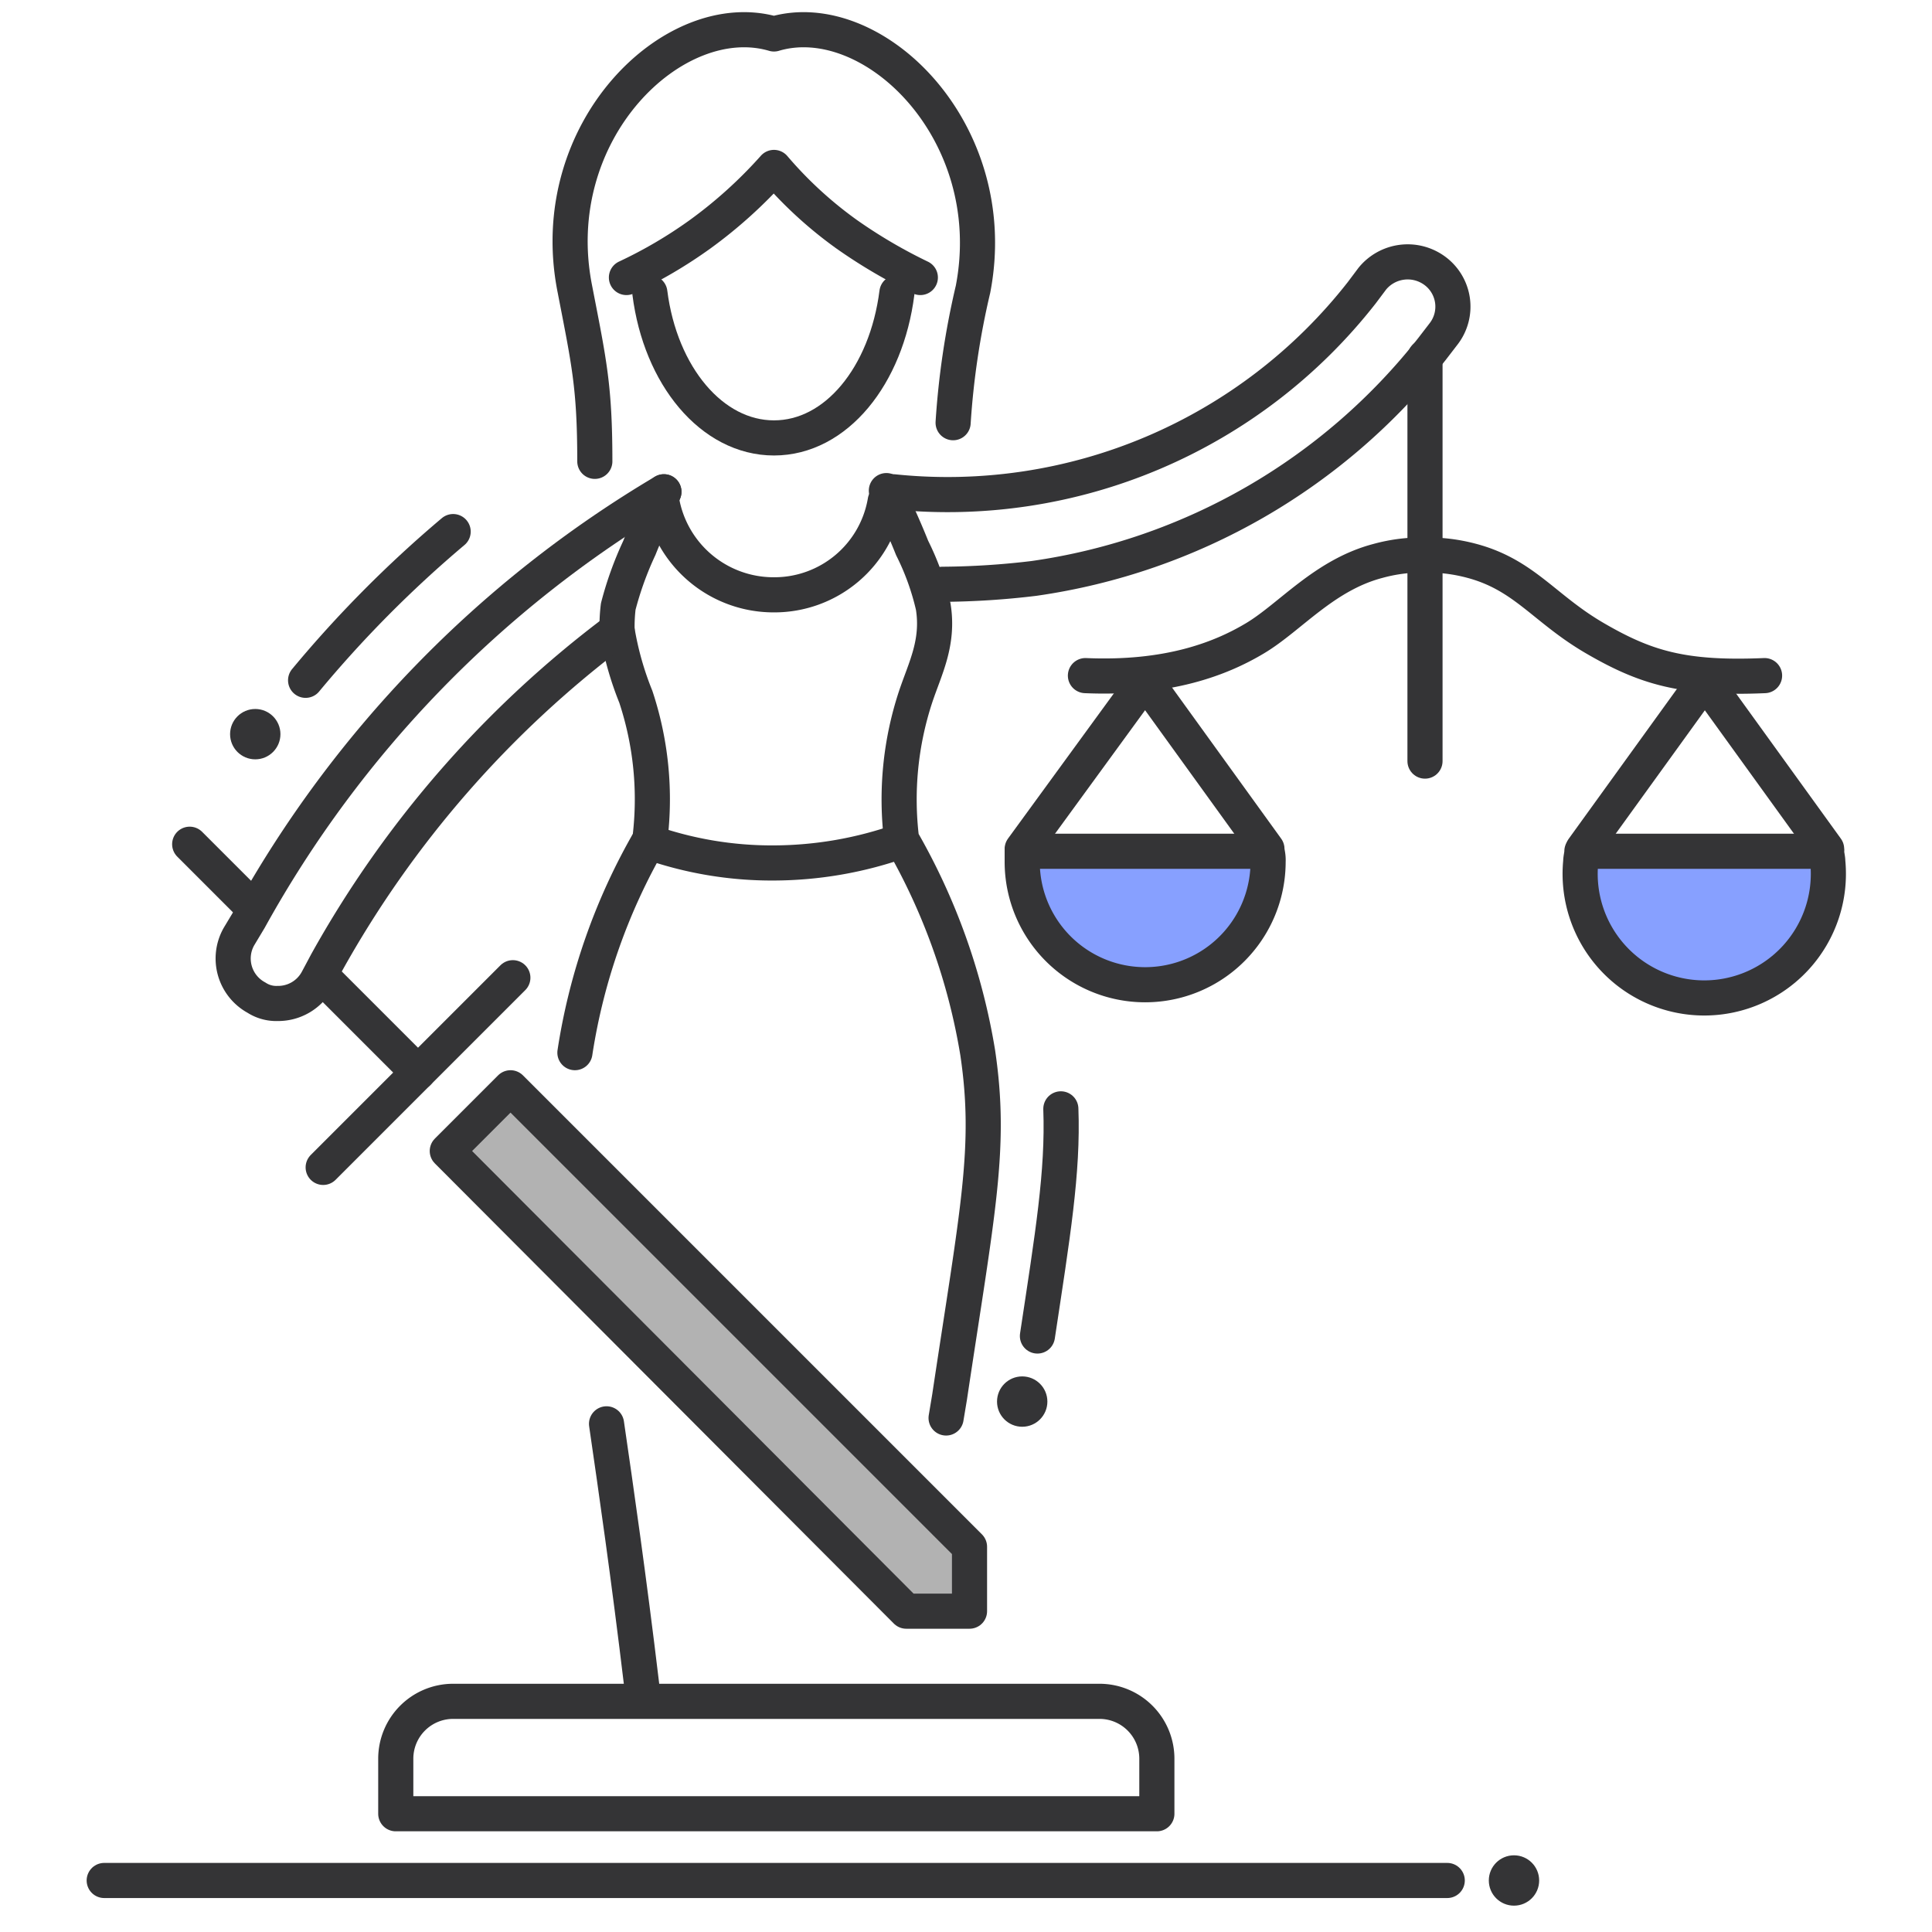 <svg xmlns="http://www.w3.org/2000/svg" viewBox="0 0 165 165">
  <title>Zeichenfläche 1</title>
  <g>
    <path d="M75.8,42h.5a44.9,44.9,0,0,0,40-17l.9-1.2a3.9,3.9,0,0,1,5.3-.7h0a3.8,3.8,0,0,1,.8,5.4l-1,1.3a52.7,52.7,0,0,1-34,19.6,68.1,68.1,0,0,1-7.8.5" fill="none" stroke="#343436" stroke-linecap="round" stroke-linejoin="round" stroke-width="3"/>
    <g>
      <path d="M55.5,25c.9,7.1,5.3,12.4,10.6,12.4S75.7,32.1,76.6,25" fill="none" stroke="#343436" stroke-linecap="round" stroke-linejoin="round" stroke-width="3"/>
      <path d="M50.8,39.4c0-6.4-.5-8.5-1.7-14.7C46.4,11.2,57.6.4,66.1,2.9c8.4-2.5,19.6,8.3,17,21.8a68.6,68.6,0,0,0-1.7,11.4" fill="none" stroke="#343436" stroke-linecap="round" stroke-linejoin="round" stroke-width="3"/>
      <path d="M53.5,23.7A39.3,39.3,0,0,0,59.8,20a39.4,39.4,0,0,0,6.3-5.7A34.7,34.7,0,0,0,72.3,20a44.2,44.2,0,0,0,6.3,3.7" fill="none" stroke="#343436" stroke-linecap="round" stroke-linejoin="round" stroke-width="3"/>
    </g>
    <path d="M75.7,41.9c.6,1.2,1.4,2.9,2.2,4.9a22.2,22.2,0,0,1,1.8,5c.5,3.1-.7,5.3-1.5,7.7A28,28,0,0,0,77,71.7a53.9,53.9,0,0,1,6.5,18.2c1.2,8.1,0,13.4-2.4,29.4l-.3,1.8" fill="none" stroke="#343436" stroke-linecap="round" stroke-linejoin="round" stroke-width="3"/>
    <path d="M49.1,89.9a52,52,0,0,1,6.4-18.2,27.8,27.8,0,0,0-1.2-12.2,26.7,26.7,0,0,1-1.6-5.7,14.1,14.1,0,0,1,.1-2,28.9,28.9,0,0,1,1.8-5c.8-2,1.6-3.6,2.1-4.8" fill="none" stroke="#343436" stroke-linecap="round" stroke-linejoin="round" stroke-width="3"/>
    <path d="M54.8,143.9c-1.1-9.2-2.2-16.8-3-22.3" fill="none" stroke="#343436" stroke-linecap="round" stroke-linejoin="round" stroke-width="3"/>
    <path d="M56.5,42.7a9.7,9.7,0,0,0,9.6,8.1,9.6,9.6,0,0,0,9.5-8" fill="none" stroke="#343436" stroke-linecap="round" stroke-linejoin="round" stroke-width="3"/>
    <path d="M56.7,42A96.9,96.9,0,0,0,21.3,78.5L20.4,80a3.8,3.8,0,0,0,1.5,5.2,3.1,3.1,0,0,0,1.8.5,3.8,3.8,0,0,0,3.4-2l.8-1.5A90.3,90.3,0,0,1,52.7,53.8" fill="none" stroke="#343436" stroke-linecap="round" stroke-linejoin="round" stroke-width="3"/>
    <line x1="121.7" y1="65" x2="121.7" y2="30.5" fill="none" stroke="#343436" stroke-linecap="round" stroke-linejoin="round" stroke-width="3"/>
    <path d="M92.7,57.7c7,.3,11.5-1.4,14.5-3.2s5.9-5.4,10.5-6.6a14.1,14.1,0,0,1,4-.5,14.6,14.6,0,0,1,4,.5c4.5,1.2,6.2,4.1,10.5,6.6s7.5,3.5,14.5,3.2" fill="none" stroke="#343436" stroke-linecap="round" stroke-linejoin="round" stroke-width="3"/>
    <path d="M87.3,72.7v.9a10.5,10.5,0,1,0,21,0,2.8,2.8,0,0,0-.1-.9Z" fill="#87a0ff" stroke="#343436" stroke-linecap="round" stroke-linejoin="round" stroke-width="3"/>
    <path d="M156,72.7c0,.3.1.6.1.9a10.6,10.6,0,1,1-21.1,0c0-.3.1-.6.1-.9Z" fill="#87a0ff" stroke="#343436" stroke-linecap="round" stroke-linejoin="round" stroke-width="3"/>
    <polyline points="87.3 72.5 97.8 58.1 108.2 72.5" fill="none" stroke="#343436" stroke-linecap="round" stroke-linejoin="round" stroke-width="3"/>
    <polyline points="156 72.5 145.6 58.1 135.2 72.5" fill="none" stroke="#343436" stroke-linecap="round" stroke-linejoin="round" stroke-width="3"/>
    <polygon points="82.8 132.1 82.8 137.6 77.4 137.6 38.2 98.3 43.6 92.9 82.8 132.1" fill="#b2b2b2" stroke="#343436" stroke-linecap="round" stroke-linejoin="round" stroke-width="3"/>
    <line x1="27.6" y1="99.7" x2="43.8" y2="83.5" fill="none" stroke="#343436" stroke-linecap="round" stroke-linejoin="round" stroke-width="3"/>
    <line x1="21.7" y1="77.6" x2="16.2" y2="72.1" fill="none" stroke="#343436" stroke-linecap="round" stroke-linejoin="round" stroke-width="3"/>
    <line x1="35.7" y1="91.6" x2="27.4" y2="83.3" fill="none" stroke="#343436" stroke-linecap="round" stroke-linejoin="round" stroke-width="3"/>
    <path d="M38.6,145.3H93.9a4.9,4.9,0,0,1,4.9,4.9v4.7a0,0,0,0,1,0,0h-65a0,0,0,0,1,0,0v-4.7a4.9,4.9,0,0,1,4.9-4.9Z" fill="none" stroke="#343436" stroke-linecap="round" stroke-linejoin="round" stroke-width="3"/>
    <line x1="8.9" y1="160.6" x2="123.6" y2="160.6" fill="none" stroke="#343436" stroke-linecap="round" stroke-linejoin="round" stroke-width="3"/>
    <path d="M88.6,114.1c1.3-8.6,2.2-14,2-19.4" fill="none" stroke="#343436" stroke-linecap="round" stroke-linejoin="round" stroke-width="3"/>
    <circle cx="87.3" cy="119.7" r="1.9" fill="#343436" stroke="#343436" stroke-miterlimit="10" stroke-width="0.5"/>
    <circle cx="129.3" cy="160.6" r="1.9" fill="#343436" stroke="#343436" stroke-miterlimit="10" stroke-width="0.5"/>
    <circle cx="21.8" cy="62.7" r="1.9" fill="#343436" stroke="#343436" stroke-miterlimit="10" stroke-width="0.5"/>
    <path d="M26.1,58.1A100.8,100.8,0,0,1,38.7,45.4" fill="none" stroke="#343436" stroke-linecap="round" stroke-linejoin="round" stroke-width="3"/>
    <path d="M55.4,71.9a31.6,31.6,0,0,0,10.7,1.8A32.9,32.9,0,0,0,77,71.8" fill="none" stroke="#343436" stroke-linecap="round" stroke-linejoin="round" stroke-width="3"/>
  </g>
</svg>
